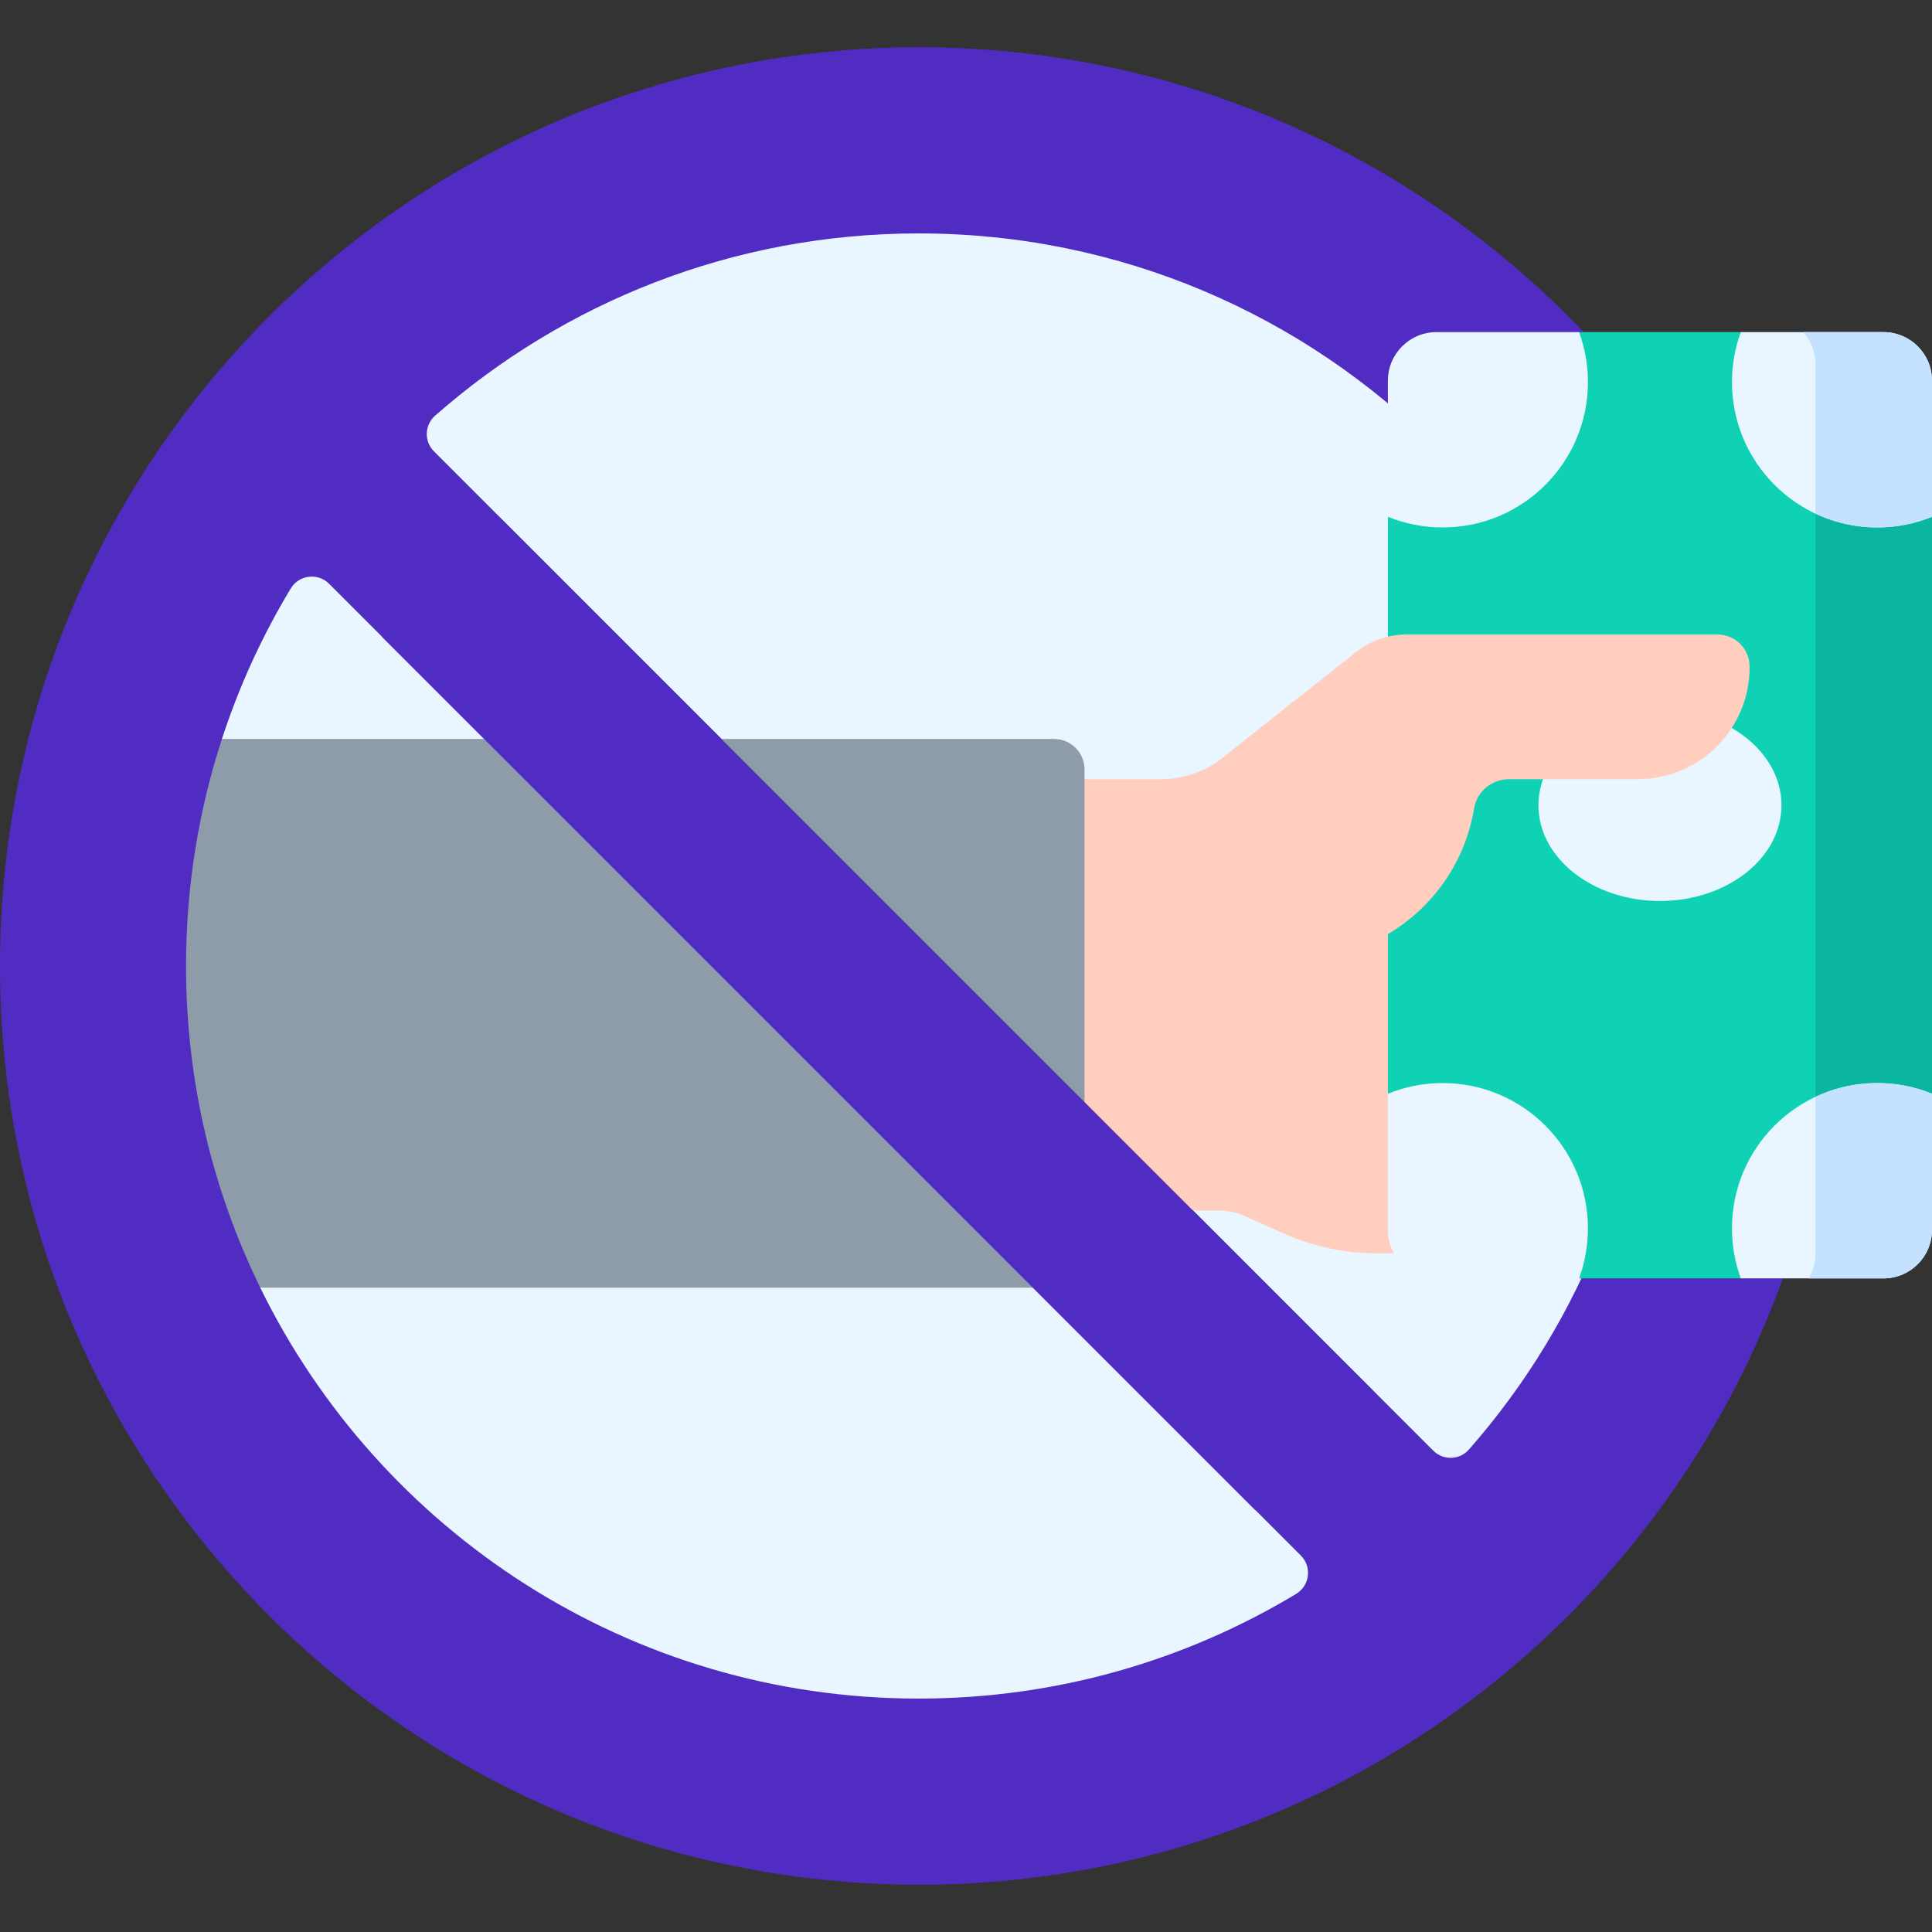 <svg width="159" height="159" viewBox="0 0 159 159" fill="none" xmlns="http://www.w3.org/2000/svg">
<rect x="0" y="0" width="159" height="159" fill="#333333" stroke="none"/>
<path d="M75.6 155.1C117.353 155.1 151.201 121.253 151.201 79.5C151.201 37.747 117.353 3.899 75.6 3.899C33.847 3.899 0 37.747 0 79.5C0 121.253 33.847 155.1 75.6 155.1Z" fill="#512CC2"/>
<path d="M75.6 3.899C73.219 3.899 70.865 4.015 68.54 4.23C106.982 7.792 137.08 40.128 137.08 79.5C137.08 118.872 106.982 151.208 68.54 154.769C70.865 154.985 73.219 155.1 75.6 155.1C117.353 155.1 151.201 121.253 151.201 79.5C151.201 37.747 117.353 3.899 75.6 3.899Z" fill="#512CC2"/>
<path d="M120.882 119.301C130.224 108.683 135.89 94.754 135.89 79.499C135.89 46.195 108.904 19.21 75.6 19.21C60.346 19.21 46.417 24.877 35.799 34.218C34.93 34.983 34.897 36.329 35.716 37.148L117.953 119.384C118.772 120.203 120.117 120.171 120.882 119.301Z" fill="#EAF6FF"/>
<path d="M107.059 128.019L27.082 48.042C26.153 47.113 24.603 47.309 23.925 48.434C21.596 52.3 19.687 56.449 18.264 60.817L21.419 105.976C31.222 126.002 51.8 139.79 75.601 139.79C86.966 139.79 97.594 136.642 106.667 131.176C107.791 130.498 107.988 128.947 107.059 128.019Z" fill="#EAF6FF"/>
<path d="M139.961 103.143H113.319C110.661 103.143 108.034 102.582 105.609 101.498L102.471 100.096C101.775 99.784 101.021 99.624 100.259 99.624H39.145V64.125H95.506C97.386 64.125 99.211 63.489 100.685 62.32L107.207 57.144L136.554 58.37L148.218 70.04V94.886C148.217 99.446 144.521 103.143 139.961 103.143Z" fill="#FFCEBF"/>
<path d="M89.256 63.327V103.463C89.256 104.85 88.132 105.974 86.746 105.974H21.422C17.505 97.982 15.31 89 15.31 79.499C15.31 72.979 16.345 66.699 18.264 60.816H86.746C88.132 60.816 89.256 61.94 89.256 63.327Z" fill="#8D9CA8"/>
<path d="M143.265 27.333H129.956L114.221 42.53V90.013L129.956 105.209H143.265L159 90.013V42.53L143.265 27.333Z" fill="#0ED2B3"/>
<path d="M149.416 30.05V103.107L159 90.012V42.529L149.416 30.05Z" fill="#0AB69F"/>
<path d="M136.61 74.149C142.133 74.149 146.611 70.622 146.611 66.271C146.611 61.92 142.133 58.393 136.61 58.393C131.087 58.393 126.61 61.92 126.61 66.271C126.61 70.622 131.087 74.149 136.61 74.149Z" fill="#EAF6FF"/>
<path d="M130.683 101.094C130.683 94.488 125.328 89.133 118.722 89.133C117.129 89.133 115.61 89.447 114.221 90.013V101.213C114.221 103.42 116.01 105.209 118.217 105.209H129.956C130.426 103.926 130.683 102.54 130.683 101.094Z" fill="#EAF6FF"/>
<path d="M142.538 31.448C142.538 38.053 147.893 43.408 154.499 43.408C156.091 43.408 157.61 43.094 159 42.529V31.329C159 29.122 157.211 27.332 155.004 27.332H143.265C142.794 28.616 142.538 30.002 142.538 31.448Z" fill="#EAF6FF"/>
<path d="M154.499 89.133C147.893 89.133 142.538 94.488 142.538 101.094C142.538 102.54 142.794 103.926 143.265 105.209H155.004C157.211 105.209 159 103.42 159 101.213V90.013C157.61 89.447 156.091 89.133 154.499 89.133Z" fill="#EAF6FF"/>
<path d="M118.722 43.409C125.328 43.409 130.683 38.054 130.683 31.448C130.683 30.002 130.426 28.616 129.956 27.333H118.217C116.01 27.333 114.221 29.122 114.221 31.329V42.53C115.61 43.095 117.129 43.409 118.722 43.409Z" fill="#EAF6FF"/>
<path d="M148.844 105.21H155.004C157.211 105.21 159 103.421 159 101.213V90.013C157.61 89.448 156.091 89.134 154.498 89.134C152.68 89.134 150.959 89.541 149.415 90.267V103.108C149.416 103.875 149.205 104.592 148.844 105.21Z" fill="#C4E2FF"/>
<path d="M149.416 42.276C150.958 43.001 152.681 43.409 154.499 43.409C156.091 43.409 157.61 43.095 159 42.53V31.329C159 29.122 157.211 27.333 155.004 27.333H148.407C149.034 28.064 149.416 29.012 149.416 30.05V42.276H149.416Z" fill="#C4E2FF"/>
<path d="M141.355 52.221H115.735C114.23 52.221 112.77 52.73 111.591 53.665L100.685 62.32C100.685 62.32 106.816 73.835 109.409 78.673C115.518 77.55 120.313 72.674 121.316 66.525C121.544 65.129 122.783 64.125 124.197 64.125H134.787C139.869 64.125 143.988 60.005 143.988 54.924V54.854C143.988 53.4 142.809 52.221 141.355 52.221Z" fill="#FFCEBF"/>
<path d="M31.423 52.397L41.185 42.634L113.074 114.523L103.312 124.285L31.423 52.397Z" fill="#512CC2"/>
</svg>
